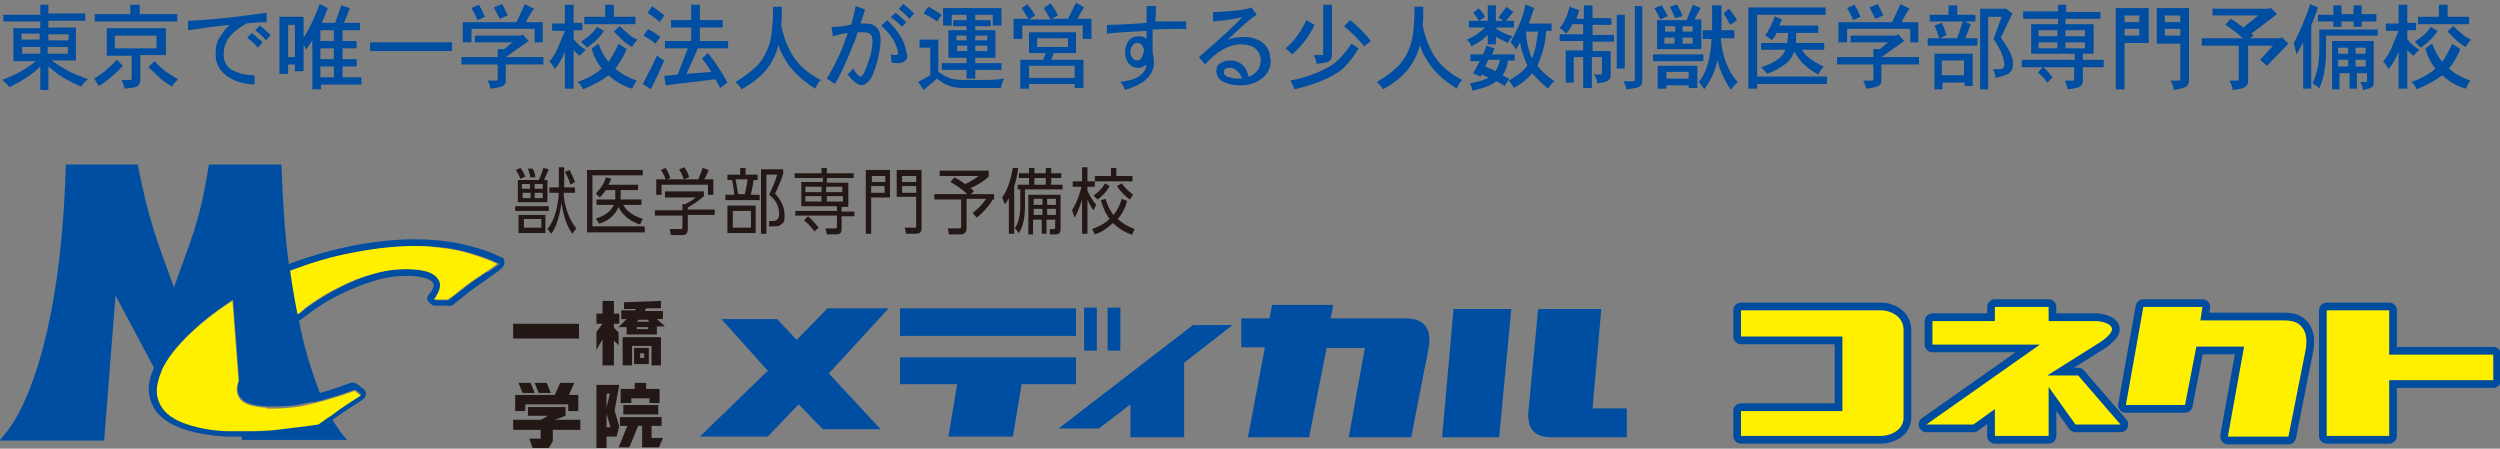 <?xml version="1.0" encoding="UTF-8"?>
<svg id="_レイヤー_2" xmlns="http://www.w3.org/2000/svg" version="1.1" viewBox="0 0 372.2 66.8">
  <rect x="0" y="0" width="372.2" height="66.8" fill="#808080" stroke="none"/>
  <!-- Generator: Adobe Illustrator 29.8.1, SVG Export Plug-In . SVG Version: 2.1.1 Build 2)  -->
  <defs>
    <style>
      .st0 {
        fill: #231815;
      }

      .st1 {
        fill: #004da0;
        stroke: #004da0;
        stroke-linecap: round;
        stroke-linejoin: round;
        stroke-width: 2.3px;
      }

      .st2 {
        fill: #004ea2;
      }

      .st3 {
        fill: #fff000;
      }
    </style>
  </defs>
  <g>
    <path class="st2" d="M12.7,2.1v1h-5.5v1h4.1v4.9h-3.6c.7.5,1.4,1,2.2,1.4.8.5,1.9.9,3.2,1.4-.4.3-.8.7-1,1.1-1.4-.6-2.5-1.2-3.4-1.8-.5-.4-1-.8-1.5-1.2v3.5h-1.2v-3.5c-1.2,1.2-2.8,2.2-4.6,3.1-.3-.4-.6-.8-1.1-1.1,1.4-.5,2.6-1.1,3.5-1.7.6-.4,1.1-.7,1.5-1.1h-3.3v-4.9h4v-1H.5v-1h5.5V.7h1.2v1.3h5.5ZM3.2,5.9h2.7v-.9h-2.7v.9ZM6,8v-1h-2.7v1h2.7ZM7.2,5.1v.9h3v-.9h-3ZM10.1,8v-1h-3v1h3Z"/>
    <path class="st2" d="M17.4,8.9l.9.9c-1.2,1.3-2.4,2.3-3.6,3-.2-.3-.4-.7-.7-1.1,1.1-.6,2.3-1.6,3.4-2.8ZM19.4.7h1.4v1.4h5.6v1.1h-12.3v-1.1h5.3V.7ZM15.9,4.2h8.8v4h-3.8v3.7c0,.3-.1.6-.3.8-.2.3-.9.4-2.1.5,0-.4-.2-.8-.4-1.3h1.2c.2,0,.3,0,.3-.2v-3.4h-3.7v-4ZM23.3,7.2v-1.9h-6.2v1.9h6.2ZM23,9.1c.5.6,1.1,1.1,1.6,1.5.6.4,1.2.8,1.9,1.2-.4.4-.7.7-.9,1.1-.6-.4-1.3-.8-1.8-1.3-.5-.5-1.1-1-1.7-1.6l.9-.9Z"/>
    <path class="st2" d="M39.8,3.3c-1.4,0-2.4.1-3.1.2-.9.5-1.6,1-2.1,1.5-.9.9-1.3,1.9-1.3,3.1s.5,2,1.6,2.5c.6.3,1.6.6,3,.6v1.4c-1.5-.1-2.6-.4-3.5-.9-1.5-.8-2.3-2-2.3-3.6s.3-2.2,1-3.1c.3-.5.7-.9,1.1-1.3-2.1.2-4.1.5-6.2.8v-1.4c2.8-.1,6.7-.5,11.7-1.2v1.3ZM39.1,6.3l-.7.8c-.5-.6-1.1-1.1-1.6-1.5l.7-.7c.5.4,1,.9,1.6,1.4ZM40.3,5.2l-.7.8c-.5-.6-1.1-1.1-1.6-1.5l.7-.7c.5.4,1,.9,1.6,1.4Z"/>
    <path class="st2" d="M45.2,2.5v3.1c.9-1.4,1.7-3.1,2.4-5l1.2.6c-.3.8-.6,1.5-.9,2.2h2c.3-.8.6-1.7.9-2.6l1.3.4c-.3.8-.6,1.5-.9,2.2h2.4v1.1h-2.6v1.6h2.1v1.1h-2.1v1.6h2.1v1.1h-2.1v1.6h2.8v1.1h-6v.7h-1.3v-7.3c-.3.5-.6.9-.9,1.4-.1-.3-.3-.5-.4-.7v3.9h-1.3v-1h-1v1.4h-1.3V2.5h3.6ZM42.9,8.5h1V3.7h-1v4.8ZM49.7,6.1v-1.6h-2v1.6h2ZM49.7,8.8v-1.6h-2v1.6h2ZM47.7,11.5h2v-1.6h-2v1.6Z"/>
    <path class="st2" d="M67.3,6.3v1.3h-12.2v-1.3h12.2Z"/>
    <path class="st2" d="M70.8,5.3h6.7l.3-.2.9,1-3.4,2.4h0c0,0,5.6,0,5.6,0v1.1h-5.6v2.4c0,.3-.1.6-.3.7-.2.2-.9.4-2,.5,0-.4-.2-.8-.4-1.2h1.2c.2,0,.3,0,.3-.2v-2.2h-5.4v-1.1h5.4v-1.2h1l1.2-1h-5.6v-1ZM78.1.6l1.4.7c-.4.5-.8,1.2-1.2,2h2.5v3h-1.2v-2h-9.4v2h-1.3v-3h8l1.2-2.6ZM71.3.7c.3.5.6,1.1.9,1.8l-1.1.5c-.3-.7-.6-1.3-.9-1.8l1.1-.5ZM74.8.7c.3.5.5,1,.8,1.6l-1.2.5c-.3-.6-.6-1.2-.9-1.7l1.3-.5Z"/>
    <path class="st2" d="M86.7,3.4v1.1h-1.3v1.3c.5.7,1.1,1.2,1.8,1.6l-.9.9c-.3-.2-.6-.5-.9-.9v5.8h-1.3v-5.5c-.1.2-.2.5-.3.7-.3.6-.7,1.3-1.2,1.9-.2-.4-.4-.8-.8-1.1.4-.6.8-1.1,1.1-1.7.3-.7.7-1.7,1.2-2.9h-1.9v-1.1h1.9V.7h1.3v2.7h1.3ZM92.2,6.6l1.1.7c-.5,1.2-1.1,2.2-1.7,2.9.9.8,2,1.4,3.2,1.8-.3.4-.5.8-.7,1.2-1.4-.4-2.5-1.1-3.5-2-.9.7-2.1,1.4-3.8,2.1-.2-.4-.4-.8-.8-1.1,1.5-.5,2.7-1.2,3.6-2-.7-.8-1.2-1.8-1.5-3l1-.7c.4,1.1.9,2,1.5,2.7.5-.7,1-1.6,1.5-2.7ZM88.9,4l1,.6c-.6,1-1.5,1.8-2.5,2.5-.3-.3-.6-.6-.9-.9,1-.6,1.8-1.3,2.4-2.2ZM90.1.7h1.3v1.8h3.2v1.1h-7.6v-1.1h3.1V.7ZM92.3,3.9c.4.4.8.8,1.2,1.1.4.4.9.7,1.4.9-.3.3-.6.7-.8,1.1-.5-.3-1-.6-1.4-1-.4-.4-.8-.8-1.3-1.3l.8-.8Z"/>
    <path class="st2" d="M97.8,8.2c.3.3.7.6,1.1.8-.6,1.4-1.3,2.9-2,4.3l-1.2-.8c.7-1.4,1.5-2.8,2.1-4.2ZM96.4,4.3c.8.4,1.4.8,1.9,1.2l-.7,1c-.5-.4-1.1-.8-1.8-1.2l.7-1ZM97,.9c.8.5,1.4,1,1.9,1.4l-.7,1c-.5-.5-1.1-.9-1.8-1.4l.7-1ZM107.6,3v1.1h-3.4v2h4.2v1.1h-4.5l-1.7,3.8,3.7-.3c-.4-.7-.9-1.4-1.4-2l.9-.8c1.2,1.5,2.1,2.9,2.9,4.4l-1.1.8c-.2-.5-.5-.9-.7-1.3l-7.4.9-.2-1.4,2-.2,1.5-3.9h-3.4v-1.1h3.9v-2h-3v-1.1h3V.7h1.3v2.3h3.4Z"/>
    <path class="st2" d="M115,1h1.4c0,1.1,0,2-.1,2.8.4,1.8,1,3.4,1.8,4.6.9,1.4,2.3,2.6,4.1,3.5-.3.3-.6.7-.8,1.3-2.1-1.3-3.7-2.8-4.6-4.5-.4-.6-.7-1.3-.9-2h0c-.3,1.2-.8,2.3-1.6,3.4-.8,1.1-2.1,2.2-3.9,3.2-.2-.4-.5-.7-.9-1.1,1.4-.8,2.5-1.7,3.3-2.5.8-.9,1.4-2,1.8-3.3.3-1.1.5-2.9.5-5.4Z"/>
    <path class="st2" d="M131.1,6.2c0,.7-.2,1.7-.5,3-.4,1.3-.7,2.2-1.1,2.7-.4.5-.8.7-1.2.8-.6,0-1.3-.6-2.1-1.6.3-.3.6-.6.8-.9.5.8.9,1.2,1.1,1.2.2,0,.4-.3.6-.7.3-.6.6-1.5.9-2.5.2-.8.3-1.5.3-2.1,0-.5-.1-.8-.3-1-.2-.2-.6-.3-1.1-.3s-.5,0-.8,0c-.2.6-.4,1.3-.7,1.9-.9,2.3-1.8,4.3-2.7,5.8l-1.2-.8c1.2-2,2.3-4.2,3.1-6.8-.7.1-1.5.3-2.2.5l-.2-1.4c.7,0,1.6,0,2.6-.3,0,0,.2,0,.3,0,.3-.9.5-1.8.7-2.8l1.4.5c-.2.6-.4,1.3-.7,2.1.3,0,.6,0,.7,0,.8,0,1.4.2,1.8.7.4.4.5,1,.5,1.9ZM135.1,8.1c0,.5-.1.8-.4,1-.2.2-.6.3-1.1.3-.2,0-.5,0-.9-.1,0-.6,0-1-.1-1.2.3,0,.5.1.7.1.3,0,.4-.1.4-.4,0-.3-.2-.8-.5-1.5-.3-.7-1-1.5-2-2.5l.9-.8c.9.9,1.5,1.6,1.9,2.3.6.9.9,1.9,1,2.8ZM135,3.2l-.7.8c-.6-.6-1.1-1.1-1.7-1.4l.7-.7c.6.4,1.1.9,1.6,1.4ZM136.1,2l-.7.8c-.5-.6-1.1-1.1-1.6-1.5l.7-.7c.5.4,1.1.9,1.6,1.4Z"/>
    <path class="st2" d="M136.9,5.9h2.8v4.8c.7.5,1.3.8,1.9,1,.7.2,1.5.2,2.4.2h2.2c1,0,2.1,0,3.3-.2-.3.5-.4,1-.5,1.4h-5.1c-.9,0-1.7,0-2.5-.3-.6-.2-1.2-.5-1.9-1.1l-2,1.7-.8-1.2,1.8-1v-4.1h-1.6v-1.1ZM138.2,1c.8.4,1.4.8,2,1.2l-.7,1c-.5-.4-1.2-.8-2-1.2l.7-1ZM149.1,1.2v2.6h-1.3v-1.6h-2.6v.8h2.3v.9h-2.3v.6h3v4.1h-3v.8h3.9v1h-3.9v1.3h-1.3v-1.3h-3.7v-1h3.7v-.8h-2.7v-4.1h2.7v-.6h-2v-.9h2v-.8h-2.2v1.6h-1.3V1.2h8.6ZM142.4,6h1.5v-.7h-1.5v.7ZM144,7.6v-.8h-1.5v.8h1.5ZM145.2,5.3v.7h1.8v-.7h-1.8ZM147,7.6v-.8h-1.8v.8h1.8Z"/>
    <path class="st2" d="M153,.7c.4.5.8,1,1.1,1.6l-.9.6h3.2l-1-1.7,1-.7c.4.5.8,1.1,1.1,1.8l-.9.5h2.4l1.2-2.4,1.2.7c-.4.6-.7,1.2-1,1.7h2.1v3h-1.3v-2h-9v2h-1.3v-3h2.2l-1-1.6.9-.6ZM153.1,4.8h7.1v3.1h-3.3l-.4,1h4.8v4.2h-1.3v-.6h-6.8v.7h-1.3v-4.3h3.4l.4-1h-2.5v-3.1ZM153.2,11.6h6.8v-1.8h-6.8v1.8ZM159,7v-1.3h-4.6v1.3h4.6Z"/>
    <path class="st2" d="M176.3,4.3c-1.3,0-2.9,0-4.7.1,0,.5,0,1.3,0,2.5s0,.5,0,.8c.1.6.2,1.1.2,1.6,0,1.1-.5,2-1.5,2.8-.7.5-1.6.9-2.8,1.3-.2-.6-.5-1-.7-1.2,1.4-.2,2.4-.5,3-1,.5-.4.8-.9.9-1.6-.4.3-.8.5-1.2.5-.6,0-1.1-.2-1.5-.7-.3-.4-.5-1-.5-1.6s.2-1.3.5-1.7c.3-.4.8-.7,1.5-.7s.8.1,1.2.4v-1.2c-2,.1-3.9.2-5.9.4v-1.3c1.5,0,3.5-.1,5.9-.3V.9h1.4c0,.5,0,1.2-.1,2.3,1.7,0,3.2,0,4.6,0v1.2ZM170.3,7.4c0,0,0,0,0-.1-.2-.6-.5-.9-.9-.9s-.6.1-.8.4c-.2.2-.3.5-.3.9s.1.7.3.9c.2.3.4.4.7.4.4,0,.6-.2.8-.7,0-.1.2-.5.2-.9Z"/>
    <path class="st2" d="M189.2,8.9c0,1.4-.6,2.4-1.8,3.1-.8.5-1.7.7-2.7.7s-1.6-.1-2.3-.4c-.9-.4-1.3-.9-1.3-1.7s.2-.9.6-1.2c.3-.2.8-.4,1.4-.4.9,0,1.6.3,2.1.9.3.3.5.8.7,1.5,0,0,.2,0,.3-.1,1-.5,1.5-1.3,1.5-2.4,0-.8-.4-1.4-1.1-1.9-.4-.2-1.1-.4-1.9-.4s-2,.3-3,1c-.7.4-1.5,1.1-2.3,2l-.9-1.1c3-2.6,5.1-4.5,6.5-6-.8.3-2.3.5-4.4.7v-1.4c.7,0,1.7-.1,3.1-.2,1.3-.1,2.2-.3,2.6-.5l.8,1.1c-1,.6-2.3,1.8-4.1,3.5,0,0-.1,0-.2.2.8-.3,1.6-.4,2.4-.4,1.1,0,2,.3,2.7.8.8.6,1.2,1.4,1.2,2.5ZM184.9,11.7c-.1-.4-.3-.6-.4-.8-.4-.5-.8-.8-1.4-.8s-.9.2-.9.6.3.7.8.8c.4.1.8.2,1.3.2s.4,0,.5,0Z"/>
    <path class="st2" d="M194.5,3l1.2.7c-.8,1.8-2,3.2-3.3,4.4-.3-.3-.6-.6-1-.9,1.3-1.1,2.3-2.5,3.1-4.2ZM201.2,6.5l1.1.7c-1.1,1.7-2.1,3-3.3,3.7-1.6,1-3.7,1.8-6.3,2.4-.1-.4-.3-.8-.6-1.3,2.5-.5,4.5-1.3,6-2.2,1.1-.7,2.1-1.8,3.1-3.3ZM197,.7h1.3v7.5c0,.3-.1.6-.3.8-.2.3-.9.4-2,.5,0-.4-.2-.8-.4-1.3h1.1c.2,0,.3,0,.3-.2V.7ZM201,3c1.3,1,2.3,2.1,3.1,3.1l-1,.8c-.8-1-1.8-2-3-3l.9-.9Z"/>
    <path class="st2" d="M210.5,1h1.4c0,1.1,0,2-.1,2.8.4,1.8,1,3.4,1.8,4.6.9,1.4,2.3,2.6,4.1,3.5-.3.3-.6.7-.8,1.3-2.1-1.3-3.7-2.8-4.6-4.5-.4-.6-.7-1.3-.9-2h0c-.3,1.2-.8,2.3-1.6,3.4-.8,1.1-2.1,2.2-3.9,3.2-.2-.4-.5-.7-.9-1.1,1.4-.8,2.5-1.7,3.3-2.5.8-.9,1.4-2,1.8-3.3.3-1.1.5-2.9.5-5.4Z"/>
    <path class="st2" d="M224.4,1.1l.9.7-1.1,1.3h1.2v1h-2.6v.2c.8.5,1.6.9,2.4,1.1-.3.3-.5.6-.7,1-.6-.3-1.2-.6-1.8-.9v1.1h-1.2v-1.4c-.3.3-.6.5-.8.7-.4.3-.9.6-1.6,1-.2-.4-.4-.7-.7-1,.6-.3,1.1-.5,1.5-.8.4-.3.8-.6,1.2-1h-2.4v-1h2.8V.8h1.2v2.3h1.1l-.7-.5,1.1-1.5ZM225.5,8v1h-1c-.1.8-.3,1.4-.6,1.9,0,.1-.1.2-.2.3.3.2.6.3,1,.5l-.7,1.1c-.4-.3-.8-.5-1.2-.7-.2.1-.4.3-.6.4-.7.4-1.7.7-3,1,0-.4-.2-.8-.4-1.1,1.3-.2,2.2-.5,2.7-.8,0,0,.1,0,.2,0-.4-.2-.8-.4-1.1-.5,0,.1-.1.2-.2.3l-1.1-.5c.4-.6.7-1.2,1-1.8h-1.4v-1h1.9c.2-.4.4-.9.5-1.3l1.2.4c-.1.3-.2.6-.4.9h3.4ZM220.1,1.2c.4.4.8.9,1,1.3l-.9.6c-.3-.5-.6-.9-.9-1.2l.8-.6ZM222.6,10.6c0,0,.1-.2.2-.3.2-.4.4-.8.5-1.4h-1.7c-.2.3-.3.7-.5,1,.5.2,1,.4,1.5.7ZM227.2.7l1.2.5c-.3.8-.5,1.6-.8,2.3h3.4v1.1h-.8c-.1,1.3-.3,2.4-.6,3.3-.2.7-.5,1.3-.7,1.9.5.7,1.4,1.5,2.5,2.3-.4.3-.7.7-.9,1.1-.9-.7-1.7-1.5-2.4-2.3-.6.8-1.5,1.5-2.7,2.2-.2-.4-.5-.8-.8-1.1,1.6-.9,2.5-1.7,2.8-2.3-.3-.5-.5-1.1-.7-1.8-.2-.5-.3-1-.4-1.6-.2.4-.4.8-.6,1.1-.2-.4-.5-.8-.8-1.1.4-.8.8-1.6,1.2-2.4.4-.9.8-2.1,1.1-3.5ZM227.2,4.7c0,1,.2,2,.5,3,.1.3.2.7.4,1,.1-.3.2-.6.3-.9.3-.9.4-1.9.6-3.1h-1.8Z"/>
    <path class="st2" d="M233.9,1.1l1.2.4c-.1.5-.3.9-.4,1.3h1.1V.8h1.3v1.9h2.8v1h-2.8v1.5h3.2v1h-3.2v1.4h2.7v3.4c0,.4,0,.7-.3.9-.1.2-.7.4-1.7.5,0-.5-.2-.9-.5-1.3h1c.1,0,.2,0,.2-.2v-2.4h-1.5v4.6h-1.3v-4.6h-1.4v3.8h-1.2v-4.8h2.6v-1.4h-3.5v-1h3.5v-1.5h-1.6c-.2.4-.5.9-.9,1.4-.3-.3-.6-.6-1-.8.3-.4.6-.8.8-1.3.3-.5.5-1.2.7-2ZM240.7,2.2h1.2v8h-1.2V2.2ZM243.3.9h1.2v11.2c0,.3-.1.6-.3.7-.2.2-.9.4-2.1.5,0-.4-.2-.8-.4-1.2h1.4c.2,0,.3,0,.3-.2V.9Z"/>
    <path class="st2" d="M253.6,8.1v1h-7.5v-1h7.5ZM247.4.8c.3.5.6,1,.9,1.6l-1.1.5c-.3-.6-.6-1.2-.9-1.7l1.1-.4ZM252,.7l1.2.5c-.3.5-.6,1-.9,1.7h1v4.4h-6.6V3h4.4l.9-2.2ZM252.7,9.8v3.3h-1.3v-.4h-3.3v.5h-1.3v-3.4h6ZM247.9,4.7h1.5v-.8h-1.5v.8ZM249.3,6.5v-.9h-1.5v.9h1.5ZM248.1,11.7h3.3v-1h-3.3v1ZM249.7.7c.3.6.6,1.1.8,1.7l-1.1.3c-.2-.5-.5-1.1-.8-1.7l1-.3ZM250.5,3.9v.8h1.5v-.8h-1.5ZM252,6.5v-.9h-1.5v.9h1.5ZM258.2,4.4v1.3h-2c.1,1.3.3,2.4.7,3.4.4,1.2,1,2.2,1.8,3.1-.4.4-.8.8-1,1.2-.7-1-1.3-2.2-1.8-3.6,0-.3-.2-.6-.2-.9,0,0,0,.1,0,.1-.4,1.7-1.1,3.2-2,4.3-.2-.4-.5-.8-.8-1.1.7-.8,1.3-2.1,1.6-3.7.1-.7.3-1.6.3-2.7h-1.3v-1.3h1.4c0-1.1,0-2.3,0-3.7h1.4c0,1.4,0,2.6,0,3.7h2ZM257.4,1.3c.5.6.9,1.1,1.2,1.7l-1,.7c-.3-.6-.7-1.2-1-1.7l.8-.7Z"/>
    <path class="st2" d="M271.8,1.1v1.1h-10.2v9.2h10.4v1.1h-10.4v.7h-1.3V1.1h11.5ZM264.2,2.4l1.1.5c-.1.3-.3.6-.4.9h5.8v1.1h-3.3c0,.6,0,1.1,0,1.5h4.2v1h-3.3c.2.4.5.8.9,1.1.6.5,1.4,1,2.3,1.4-.3.4-.6.8-.8,1.2-1.1-.6-1.9-1.2-2.5-1.9-.4-.5-.8-1-1.1-1.6,0,0,0,.2,0,.2-.3.7-.7,1.3-1.4,1.8-.7.5-1.5,1-2.6,1.4-.3-.4-.6-.7-.9-1,1-.3,1.8-.7,2.4-1.1.6-.4,1-.9,1.2-1.5h-3.6v-1h3.9c0-.4.1-.9.1-1.5h-1.7c-.2.5-.5.8-.7,1.1-.3-.3-.7-.5-1-.7.5-.7,1-1.7,1.5-3Z"/>
    <path class="st2" d="M275.6,5.3h6.7l.3-.2.9,1-3.4,2.4h0c0,0,5.6,0,5.6,0v1.1h-5.6v2.4c0,.3-.1.6-.3.7-.2.2-.9.4-2,.5,0-.4-.2-.8-.4-1.2h1.2c.2,0,.3,0,.3-.2v-2.2h-5.4v-1.1h5.4v-1.2h1l1.2-1h-5.6v-1ZM282.9.6l1.4.7c-.4.5-.8,1.2-1.2,2h2.5v3h-1.2v-2h-9.4v2h-1.3v-3h8l1.2-2.6ZM276.1.7c.3.5.6,1.1.9,1.8l-1.1.5c-.3-.7-.6-1.3-.9-1.8l1.1-.5ZM279.6.7c.3.5.5,1,.8,1.6l-1.2.5c-.3-.6-.6-1.2-.9-1.7l1.3-.5Z"/>
    <path class="st2" d="M290.1.8h1.3v1.4h2.7v1h-1.6l.9.4c-.2.6-.5,1.3-.8,2.1h1.8v1.1h-7.4v-1.1h1.7c-.2-.7-.4-1.3-.7-1.9l1.1-.4c.2.5.5,1.1.7,1.8l-1,.5h2.6l.8-2.5h-4.9v-1h2.8V.8ZM293.7,7.9v4.9h-1.2v-.5h-3.3v1h-1.2v-5.3h5.7ZM289.1,11.2h3.3v-2.2h-3.3v2.2ZM298.5,1.2l1.1.8-1.7,3.6c1.2,1.7,1.8,2.9,1.8,3.8s-.2,1.1-.5,1.4c-.2.3-.9.5-2.1.8,0-.5-.2-.9-.4-1.3h.9c.6,0,.8-.2.8-.7,0-.9-.5-2.2-1.6-3.8l1.2-3.3h-2v10.8h-1.2V1.3h3.7Z"/>
    <path class="st2" d="M312.7,1.7v1.1h-5.2v.8h4.2v4.4h-1.6v.9h3.1v1.1h-3.1v2c0,.3-.1.6-.3.8-.2.2-.9.4-2,.5,0-.4-.2-.8-.4-1.3h1.1c.2,0,.3,0,.3-.2v-1.8h-4.6c.5.4.9.9,1.4,1.5l-.8.8c-.4-.6-.9-1.1-1.4-1.5l.7-.8h-3.1v-1.1h7.9v-.9h-6.5V3.6h4v-.8h-5.2v-1.1h5.2V.7h1.2v1.1h5.2ZM303.5,5.4h2.8v-.9h-2.8v.9ZM306.3,7.2v-.9h-2.8v.9h2.8ZM307.5,4.5v.9h2.9v-.9h-2.9ZM310.4,7.2v-.9h-2.9v.9h2.9Z"/>
    <path class="st2" d="M315,1.2h4.9v5.2h-3.6v6.9h-1.3V1.2ZM316.3,3.3h2.2v-1h-2.2v1ZM316.3,5.3h2.2v-1h-2.2v1ZM321.7,1.2h4.2v10.6c0,.5-.1.8-.3,1-.2.2-.8.4-2,.6,0-.5-.2-1-.5-1.4h1.3c.1,0,.2,0,.2-.2v-5.3h-3.5V1.2h.6ZM322.3,3.3h2.3v-1h-2.3v1ZM324.6,5.3v-1h-2.3v1h2.3Z"/>
    <path class="st2" d="M329.7,1.3h8.1l.2-.2,1,1-3.8,2.9c.1.1.2.2.3.3l-.5.4h4.5l.2-.2,1,1-3.2,3.3-1-.9,1.9-2.1h-3.7v5.2c0,.4-.1.7-.3.8-.2.3-.9.5-2,.6,0-.4-.2-.9-.5-1.4h1.1c.2,0,.3,0,.3-.2v-5h-5.5v-1.1h6.1c-.7-.7-1.6-1.4-2.6-2l.8-.9c.7.4,1.4.9,1.9,1.3l2.2-1.8h-6.8v-1.1Z"/>
    <path class="st2" d="M343.9.6l1.2.5c-.3,1-.7,1.9-1,2.7v9.4h-1.2v-6.9c-.3.6-.7,1.2-1,1.8l-.4-1.7c.9-1.6,1.7-3.6,2.5-5.9ZM354,4.3v1h-7.7v1.9c0,1.2,0,2.2-.2,3.1-.1.9-.4,1.9-.8,2.9-.3-.4-.7-.6-1-.8.4-.9.6-1.7.8-2.5.1-.8.2-1.6.2-2.7v-2.8h8.8ZM353.8,2.2v1h-2.2v.8h-1.2v-.8h-1.8v.8h-1.2v-.8h-2.3v-1h2.3V.8h1.2v1.3h1.8V.8h1.2v1.3h2.2ZM347,6.1h6.4v6c0,.4,0,.7-.2.8-.1.2-.6.3-1.4.5,0-.4-.2-.8-.4-1.2h.8c.1,0,.2,0,.2-.2v-1.1h-1.5v2.3h-1.1v-2.3h-1.5v2.4h-1.1v-7.2ZM348.1,8h1.5v-.9h-1.5v.9ZM348.1,9.9h1.5v-1h-1.5v1ZM350.7,7.1v.9h1.5v-.9h-1.5ZM350.7,8.9v1h1.5v-1h-1.5Z"/>
    <path class="st2" d="M359.7,3.4v1.1h-1.3v1.3c.5.7,1.1,1.2,1.8,1.6l-.9.9c-.3-.2-.6-.5-.9-.9v5.8h-1.3v-5.5c-.1.2-.2.5-.3.7-.3.6-.7,1.3-1.2,1.9-.2-.4-.4-.8-.8-1.1.4-.6.8-1.1,1.1-1.7.3-.7.7-1.7,1.2-2.9h-1.9v-1.1h1.9V.7h1.3v2.7h1.3ZM365.2,6.6l1.1.7c-.5,1.2-1.1,2.2-1.7,2.9.9.8,2,1.4,3.2,1.8-.3.4-.5.8-.7,1.2-1.4-.4-2.5-1.1-3.5-2-.9.7-2.1,1.4-3.8,2.1-.2-.4-.4-.8-.8-1.1,1.5-.5,2.7-1.2,3.6-2-.7-.8-1.2-1.8-1.5-3l1-.7c.4,1.1.9,2,1.5,2.7.5-.7,1-1.6,1.5-2.7ZM361.9,4l1,.6c-.6,1-1.5,1.8-2.5,2.5-.3-.3-.6-.6-.9-.9,1-.6,1.8-1.3,2.4-2.2ZM363.1.7h1.3v1.8h3.2v1.1h-7.6v-1.1h3.1V.7ZM365.3,3.9c.4.4.8.8,1.2,1.1.4.4.9.7,1.4.9-.3.3-.6.7-.8,1.1-.5-.3-1-.6-1.4-1-.4-.4-.8-.8-1.3-1.3l.8-.8Z"/>
  </g>
  <g>
    <path class="st2" d="M74.6,38.3c-1.4-.7-3-1.3-4.8-1.7-1.8-.5-3.7-.8-5.8-.9-2.9-.2-6,0-9.3.5-3.2.5-6.5,1.3-9.7,2.4-.7.2-1.3.5-2,.7-.6-4.5-.9-9.4-1.1-14.8h-10.8c-1.4,8.9-2.8,11.4-5.2,18.3-2.4-6.7-3.6-9.3-5.4-18.3h-10.7c-.4,14-2.2,25.1-5.3,33.2-1.3,3.4-2.8,6-4.6,7.9h15.6c0,0,1.7-21.6,1.7-21.6l5.7,10.7s0,0,0,.1c-.9,2-1,3.7-.3,5.3.6,1.5,2,2.7,4,3.5,1.9.8,4.2,1.2,7,1.4.7,0,1.5,0,2.4,0,0,0,0,0,0,0v.5s15.7,0,15.7,0c-.8-.8-1.5-1.9-2.2-3l.6-.4c.2-.2.5-.3.7-.5,1-.7,2.1-1.4,3.2-2.1.3-.2.4-.5.5-.8,0-.3-.1-.6-.4-.8l-.9-.7c-.3-.2-.7-.3-1-.2-.9.3-1.9.7-2.9,1-.5.2-1.1.3-1.6.5,0,0,0,0-.1,0-.1-.3-.2-.6-.3-.9-1.1-2.9-2.1-6.2-2.8-9.9.1,0,.3,0,.4-.2.4-.3.8-.6,1.2-.9,1.5-1.1,3.1-2.1,4.8-2.9,1.7-.8,3.4-1.5,5.2-2,1.7-.5,3.5-.7,5.3-.6,1.9.1,2.7.6,3,.9.4.4,0,1.3-.6,1.9-.2.3-.3.7,0,1s.5.6.9.6h2c.3.1.5,0,.7-.1l1.9-1.5c.6-.5,1.3-1,2-1.5.6-.4,1.2-.8,1.7-1.2.6-.4,1.2-.8,1.7-1.3.3-.2.4-.6.4-.9,0-.4-.2-.7-.6-.8ZM46.6,59.9c.5-.1,1.1-.3,1.6-.4.6-.2,1.1-.3,1.7-.5,1-.3,2-.7,3-1l.9.7c-1.1.7-2.1,1.4-3.2,2.1-.4.3-.8.6-1.2.9-.6.4-1.3.9-1.9,1.3-1.9.3-4.1.6-6.3.8-1.6.2-3.2.2-4.9.2-.8,0-1.6,0-2.4,0-2.7-.2-4.9-.6-6.7-1.3-1.8-.7-2.9-1.7-3.4-3-.5-1.3-.4-2.8.3-4.5,0,0,0-.2.1-.3.8-1.7,2.2-3.5,4.3-5.5,1.7-1.6,3.6-3.1,5.6-4.4.2-.1.4-.3.6-.4l.9,11.8c0,0,0,.2,0,.2-.4,1.1-.3,2,.3,2.7,0,0,0,0,0,0,.6.7,1.9,1.1,3.9,1.2,1.2,0,2.3,0,3.5-.1,1.1-.1,2.3-.4,3.4-.6ZM72.5,40.5c-.6.4-1.2.8-1.8,1.2-.7.5-1.4,1-2,1.5-.6.5-1.3,1-1.9,1.5h-2c1-1.5,1.2-2.6.5-3.3-.7-.8-1.9-1.2-3.7-1.3-1.9-.1-3.8,0-5.6.6-1.9.5-3.6,1.2-5.4,2.1-1.7.9-3.4,1.9-4.9,3-.4.3-.8.6-1.2,1-.4-2.1-.8-4.2-1.1-6.5.7-.3,1.5-.6,2.2-.8,3.1-1.1,6.3-1.9,9.5-2.3,3.2-.5,6.2-.6,9.1-.5,2,.1,3.9.4,5.6.9,1.7.5,3.2,1,4.6,1.7-.6.4-1.1.8-1.7,1.2Z"/>
    <path class="st3" d="M64,36.7c-2.9-.2-5.9,0-9.1.5-3.2.5-6.3,1.2-9.5,2.3-.7.3-1.5.5-2.2.8.3,2.3.7,4.5,1.1,6.5.4-.3.8-.6,1.2-1,1.5-1.1,3.2-2.2,4.9-3,1.7-.9,3.5-1.6,5.4-2.1,1.9-.5,3.7-.7,5.6-.6,1.8.1,3.1.5,3.7,1.3.7.8.5,1.8-.5,3.2h2c.7-.4,1.3-.9,1.9-1.4.6-.5,1.3-1,2-1.5.6-.4,1.2-.8,1.8-1.2.6-.4,1.2-.8,1.7-1.2-1.3-.7-2.9-1.2-4.6-1.7-1.7-.5-3.6-.7-5.6-.9Z"/>
    <path class="st3" d="M39.7,60.7c-2-.1-3.3-.5-3.9-1.2,0,0,0,0,0,0-.6-.7-.7-1.6-.3-2.7,0,0,0-.2,0-.2l-.9-11.8c-.2.1-.4.3-.6.4-2,1.3-3.9,2.8-5.6,4.4-2.1,2-3.5,3.8-4.3,5.5,0,0,0,.2-.1.3-.7,1.7-.9,3.2-.3,4.5.5,1.3,1.7,2.3,3.4,3,1.8.7,4,1.2,6.7,1.3.8,0,1.6,0,2.4,0,1.7,0,3.3,0,4.9-.2,2.3-.3,4.4-.5,6.3-.8.6-.4,1.2-.9,1.9-1.3.4-.3.8-.6,1.2-.9,1-.7,2.1-1.4,3.2-2.1l-.9-.7c-.9.3-1.9.7-3,1-.5.2-1.1.3-1.7.5-.5.1-1,.3-1.6.4-1.1.3-2.2.5-3.4.6-1.1.1-2.3.2-3.5.1Z"/>
  </g>
  <g>
    <rect class="st0" x="76.4" y="48.2" width="9.8" height="2.2"/>
    <g>
      <polygon class="st0" points="89.7 50.5 88.8 52.1 88.8 49.4 89.7 48.2 88.8 48.2 88.8 46.7 89.7 46.7 89.7 44.8 91.4 44.8 91.4 46.7 92.2 46.7 92.2 48.2 91.4 48.2 91.4 48.8 92.1 49.5 92.1 51.4 91.4 50.7 91.4 54.4 89.7 54.4 89.7 50.5"/>
      <path class="st0" d="M94.8,46h-1.9c0,.1,0-1,0-1l5.5-.2v1.1h-2.2c0,0-.2.4-.2.4h2.7v1.2h-.9l1.2,1.1h-1.2v1.2h-4.5v-1.1h-1.2l1.2-1.2h-.8v-1.3h2l.3-.3ZM94.7,47.9h2l-.3-.3h-1.3l-.3.3ZM94.8,49h1.7v-.3h-1.7v.3Z"/>
      <polygon class="st0" points="94.1 51.5 94.1 54.4 92.7 54.4 92.7 50.2 98.4 50.2 98.4 54.4 97 54.4 97 51.5 94.1 51.5"/>
      <path class="st0" d="M94.4,51.8h2.2v2.4h-2.2v-2.4ZM95.2,53.3h.7v-.7s-.6,0-.6,0v.7Z"/>
    </g>
    <g>
      <polygon class="st0" points="82 58.5 81.4 57 79.6 57 80.2 58.5 82 58.5"/>
      <polygon class="st0" points="79.6 58.5 79 57 77.2 57 77.8 58.5 79.6 58.5"/>
      <polygon class="st0" points="83.4 57 82.6 58.8 76.7 58.8 76.7 61.2 78.2 61.2 78.2 60.2 84.6 60.2 84.6 61.2 86.1 61.2 86.1 58.8 84.7 58.8 85.5 57 83.4 57"/>
      <path class="st0" d="M78.6,61.9v-1.3h5.6v1.3l-1.6.6h3.8v1.5h-4.1v1.7l-.6,1h-2.4l-.5-1.4h1.7v-1.3h-4.1v-1.5h4.1l1.1-.6h-3Z"/>
    </g>
    <g>
      <polygon class="st0" points="92.4 60 94 60 94 59.3 96.7 59.3 96.7 60 98.2 60 98.2 57.9 96.2 57.9 96.2 57 94.5 57 94.5 57.9 92.4 57.9 92.4 60"/>
      <rect class="st0" x="92.8" y="60.3" width="5.2" height="1.4"/>
      <polygon class="st0" points="92.3 62.1 98.5 62.1 98.5 63.4 97 63.4 97 65.2 98.7 65.2 98.1 66.6 95.6 66.6 95.6 63.4 95 63.4 93.7 66.6 92.1 66.6 93.4 63.4 92.3 63.4 92.3 62.1"/>
      <path class="st0" d="M88.8,57.3h3.4l-.7,3.8.7,2.4-.4,1.5h-1.5v1.7h-1.5v-9.4ZM90.3,60.7l.5-2.1h-.5v2.1ZM90.3,63.6h.6l-.6-2v2Z"/>
    </g>
  </g>
  <g>
    <path class="st0" d="M81.7,30.7v.7h-5v-.7h5ZM77.5,26.7c-.2-.6-.4-.9-.7-1.4l.7-.3c.5.7.6,1.1.7,1.3l-.7.3ZM81.5,26.8v3.3h-4.4v-3.3h3.1c.4-.7.6-1.5.7-1.8l.8.2c-.3.7-.6,1.4-.7,1.6h.5ZM77.2,34.7v-2.7h4v2.7h-4ZM78.9,27.4h-1.2v.7h1.2v-.7ZM77.8,28.7v.8h1.2v-.8h-1.2ZM80.6,32.6h-2.6v1.3h2.6v-1.3ZM79,26.6c-.1-.5-.2-1-.4-1.5h.7c.3.5.4,1,.4,1.3h-.7ZM80.8,28.1v-.7h-1.2v.7h1.2ZM79.6,29.5h1.2v-.8h-1.2v.8ZM83.9,27.9h1.7v.8h-1.7c.1,2.1.9,4.1,1.9,5.3l-.6.8c-.4-.6-1.2-1.8-1.6-4.6-.4,2.8-1.1,4-1.5,4.6l-.6-.7c1.1-1.3,1.6-3.5,1.7-5.4h-1.4v-.8h1.4v-3h.8v3ZM84.9,27.4c-.2-.8-.6-1.4-.8-1.8l.7-.3c.2.4.5,1,.8,1.8l-.7.4Z"/>
    <path class="st0" d="M96,33.8v.8h-8.6v-9.3h8.3v.8h-7.5v7.6h7.7ZM95.2,33.4c-2.3-.8-3-2.3-3.1-2.6-.5,1.2-1.5,2.1-2.9,2.5l-.5-.8c1-.2,2.2-.9,2.7-2h-2.6v-.8h2.8c0-.3,0-.5,0-.8v-.6h-1.4c-.3.4-.5.7-.9,1.1l-.6-.6c.8-.8,1.3-1.6,1.5-2.4l.8.2c-.1.3-.2.5-.4.9h4.4v.8h-2.6v.6c0,.3,0,.5,0,.8h3.1v.8h-2.7c.7,1.4,2.4,1.9,2.9,2.1l-.4.8Z"/>
    <path class="st0" d="M99,29.3v-.8h5.8v.7c-1,.9-2.1,1.5-2.4,1.7v.3h4v.8h-4v2.1c0,.4-.1.9-.8.9h-1.7l-.2-.9h1.6c.3,0,.3,0,.3-.3v-1.7h-4.1v-.8h4.1v-.9h.4c.4-.2,1-.5,1.6-1h-4.6ZM103.9,26.8c.3-.7.5-1.1.7-1.8l.9.3c-.3.8-.6,1.4-.7,1.4h1.4v2.3h-.8v-1.5h-6.9v1.5h-.8v-2.3h1.4c-.2-.6-.5-1.1-.7-1.4l.7-.3c.4.6.6,1.2.7,1.5l-.5.2h4.5ZM101.8,26.7c-.2-.6-.4-1-.7-1.5l.8-.3c.4.6.6,1.1.7,1.5l-.8.3Z"/>
    <path class="st0" d="M112.8,26v.8h-.6c-.2,1.5-.4,1.9-.4,2.2h1.3v.8h-5.1v-.8h1.3c0-.7-.2-1.5-.3-2.2h-.7v-.8h1.9v-1h.8v1h1.9ZM108.3,34.7v-4.1h4.2v4.1h-4.2ZM111.8,31.4h-2.7v2.5h2.7v-2.5ZM110.9,28.9c.2-.9.4-2,.4-2.2h-1.8c.1.6.3,1.5.4,2.2h1ZM114.5,33.8v-.9c-.1,0,.6,0,.6,0,.7,0,.9-.5.9-1.1,0-1-.5-2.1-1.5-2.8.4-.8,1-2.2,1.2-3h-1.6v8.8h-.8v-9.6h3.3v.7c-.3.9-.8,2.1-1.2,2.9.7.8,1.4,1.9,1.4,3.1s0,1.1-.5,1.5c-.2.2-.4.3-1,.3h-.7Z"/>
    <path class="st0" d="M122.3,26.5h-4v-.7h4v-.8h.8v.8h4v.7h-4v.7h3.2v3.6h-1v.7h1.9v.7h-1.9v1.9c0,.5-.2.8-.8.8h-1.4l-.2-.9h1.4c.2,0,.3,0,.3-.3v-1.6h-6.2v-.7h6.2v-.7h-5.3v-3.6h3.2v-.7ZM121.3,34.5c-.6-.8-1.1-1.3-1.6-1.7l.6-.6c.6.5,1.1,1.1,1.6,1.7l-.7.6ZM122.3,27.8h-2.4v.8h2.4v-.8ZM119.9,29.2v.8h2.4v-.8h-2.4ZM125.4,28.6v-.8h-2.4v.8h2.4ZM123.1,30h2.4v-.8h-2.4v.8Z"/>
    <path class="st0" d="M129.7,29.4v5.4h-.8v-9.5h3.6v4.1h-2.8ZM131.8,27.1v-.9h-2v.9h2ZM129.7,27.7v1h2v-1h-2ZM133.5,29.4v-4.1h3.7v8.5c0,.5,0,1-.9,1h-1.4l-.2-.9h1.4c.3,0,.3,0,.3-.4v-4.2h-2.9ZM136.4,27.1v-.9h-2.1v.9h2.1ZM134.3,28.7h2.1v-1h-2.1v1Z"/>
    <path class="st0" d="M147.8,29.7c-.8,1.4-2.2,2.6-2.4,2.7l-.6-.7c.3-.2,1.3-1,2-2.1h-2.9v4.3c0,.4,0,1-1,1h-1.6l-.2-.9h1.6c.3,0,.4,0,.4-.3v-4h-4v-.8h4.9c-.7-.7-1.6-1.3-2.5-1.8l.6-.7c.4.2.9.5,1.6,1,.9-.4,1.6-.9,2-1.2h-5.8v-.8h7.3v.9c-.8.8-2.4,1.6-2.7,1.7.3.2.3.3.5.5l-.5.4h3.5v.8Z"/>
    <path class="st0" d="M151,34.8h-.8v-5.3c-.3.5-.4.7-.6.9l-.4-1c1-1.3,1.4-3.4,1.6-4.4h.8c-.2,1.4-.4,2.1-.6,2.7v7.1ZM158.2,27.5v.7h-5.6v2.4c0,2.6-.6,3.6-.9,4.1l-.6-.7c.6-1,.8-2.1.8-3.4v-2.4h-.4v-.7h1.7v-1h-1.5v-.7h1.5v-.8h.8v.8h1.7v-.8h.8v.8h1.5v.7h-1.5v1h1.7ZM155.8,34.8h-.7v-2.1h-1.3v2.2h-.7v-5.9h4.8v5.1c0,.7-.4.8-.8.8h-.8v-.8c-.1,0,.5,0,.5,0,.2,0,.3,0,.3-.3v-1.1h-1.3v2.1ZM155.2,29.6h-1.3v.9h1.3v-.9ZM155.2,31.1h-1.3v.9h1.3v-.9ZM155.7,26.5h-1.7v1h1.7v-1ZM157.2,30.5v-.9h-1.3v.9h1.3ZM157.2,32v-.9h-1.3v.9h1.3Z"/>
    <path class="st0" d="M159.6,31.3c.9-1.4,1.4-3.3,1.4-3.5h-1.3v-.8h1.4v-2.1h.8v2.1h1.1v.8h-1.1v.6c.4.9.9,1.6,1.3,2.1l-.4.8c-.5-.6-.8-1.4-.9-1.6v5.1h-.8v-5.1c-.5,1.6-.9,2.3-1.1,2.7l-.4-1.1ZM168.4,34.9c-.6-.2-1.7-.7-2.7-1.7-.8.7-1.5,1.3-2.7,1.7l-.4-.8c1.4-.5,2.2-1.1,2.6-1.5-.3-.4-.9-1.3-1.3-2.8l.7-.2c.4,1.4,1,2.2,1.2,2.4.5-.7.9-1.3,1.2-2.4l.8.3c-.1.4-.4,1.6-1.4,2.7,1.1,1,2.1,1.3,2.5,1.5l-.4.9ZM162.8,29.1c.6-.4,1.2-.9,1.7-1.8l.7.4c-.2.4-.8,1.3-1.8,2l-.6-.6ZM168.6,26.2v.8h-5.6v-.8h2.4v-1.2h.8v1.2h2.5ZM168.2,29.7c-.7-.5-1.4-1.2-1.9-2l.7-.4c.2.3.8,1,1.7,1.7l-.5.7Z"/>
  </g>
  <g>
    <path class="st2" d="M114.4,55.3l-7-7.8h8.3l2.9,3.1,4.6-4.7h9.1l-8.9,9.7,7.7,8.3h-8.6l-3.6-3.7-4.6,4.8h-10.1l10-9.7Z"/>
    <path class="st2" d="M134,45.9h26.2v4.1h-26.2v-4.1ZM134,53.2h26.2v4h-8.1l-1.3,7.8h-9.6l1.3-7.8h-8.5v-4ZM161.4,45.8h1.9v6.4h-1.9v-6.4ZM164.9,45.8h1.9v6.4h-1.9v-6.4Z"/>
    <path class="st2" d="M168.3,60.2l-4.7,3.6h-6l20-15.4h5.9l-7.2,5.6v11.1h-8v-4.9Z"/>
    <path class="st2" d="M188.2,51.7h-3.4v-4.3h4.2l.4-2h9.1l-.4,2h11.2c2.7,0,3.9,1.5,3.4,4.4l-2.6,13.3h-9.3l2.4-13.3h-5.7l-2.6,13.3h-9.1l2.5-13.3Z"/>
    <path class="st2" d="M223.3,65.1h-8.6l1.7-19.1h8.6l-1.8,19.1ZM242.2,65.1h-11.2c-2.7,0-3.8-1.4-3.4-4.4l1.4-14.7h9.4l-1.3,14.8h5.1v4.3Z"/>
  </g>
  <g>
    <path class="st1" d="M259.2,64.9v-3.7h15.1v-11.1h-15.1v-3.9h20.9c1.1,0,3.2.7,3.3,2.8v13.4c-.2,1.9-2.3,2.5-3.3,2.5h-20.9Z"/>
    <path class="st1" d="M297,64.9v-4l-3.2,2.3h-7l16.9-11.9h-16v-3.5h9.3v-2.1h8v2.1s6.9,0,6.9,0c1.1,0,2.3.4,2.5,1,.2.5-.4,1.2-1.5,2l-8.1,5.1h4.6l6.3,7.3h-6.7l-4-5.6v7.3h-7.9Z"/>
    <path class="st1" d="M331.7,64.9l2.4-13.3h-7.1l-1.7,8.7h-8.8l2.6-14.6h8.8l-.3,2h12.4c1.3,0,2.2.3,2.7,1,.6.7.8,1.7.6,3.2l-2.6,13.1h-9Z"/>
    <polygon class="st1" points="346.4 64.9 346.4 46.2 355.7 46.2 355.7 52.8 371.2 52.8 371.2 56.6 355.7 56.6 355.7 64.9 346.4 64.9"/>
  </g>
  <g>
    <path class="st3" d="M259.2,64.9v-3.7h15.1v-11.1h-15.1v-3.9h20.9c1.1,0,3.2.7,3.3,2.8v13.4c-.2,1.9-2.3,2.5-3.3,2.5h-20.9Z"/>
    <path class="st3" d="M297,64.9v-4l-3.2,2.3h-7l16.9-11.9h-16v-3.5h9.3v-2.1h8v2.1s6.9,0,6.9,0c1.1,0,2.3.4,2.5,1,.2.5-.4,1.2-1.5,2l-8.1,5.1h4.6l6.3,7.3h-6.7l-4-5.6v7.3h-7.9Z"/>
    <path class="st3" d="M331.7,64.9l2.4-13.3h-7.1l-1.7,8.7h-8.8l2.6-14.6h8.8l-.3,2h12.4c1.3,0,2.2.3,2.7,1,.6.7.8,1.7.6,3.2l-2.6,13.1h-9Z"/>
    <polygon class="st3" points="346.4 64.9 346.4 46.2 355.7 46.2 355.7 52.8 371.2 52.8 371.2 56.6 355.7 56.6 355.7 64.9 346.4 64.9"/>
  </g>
</svg>
